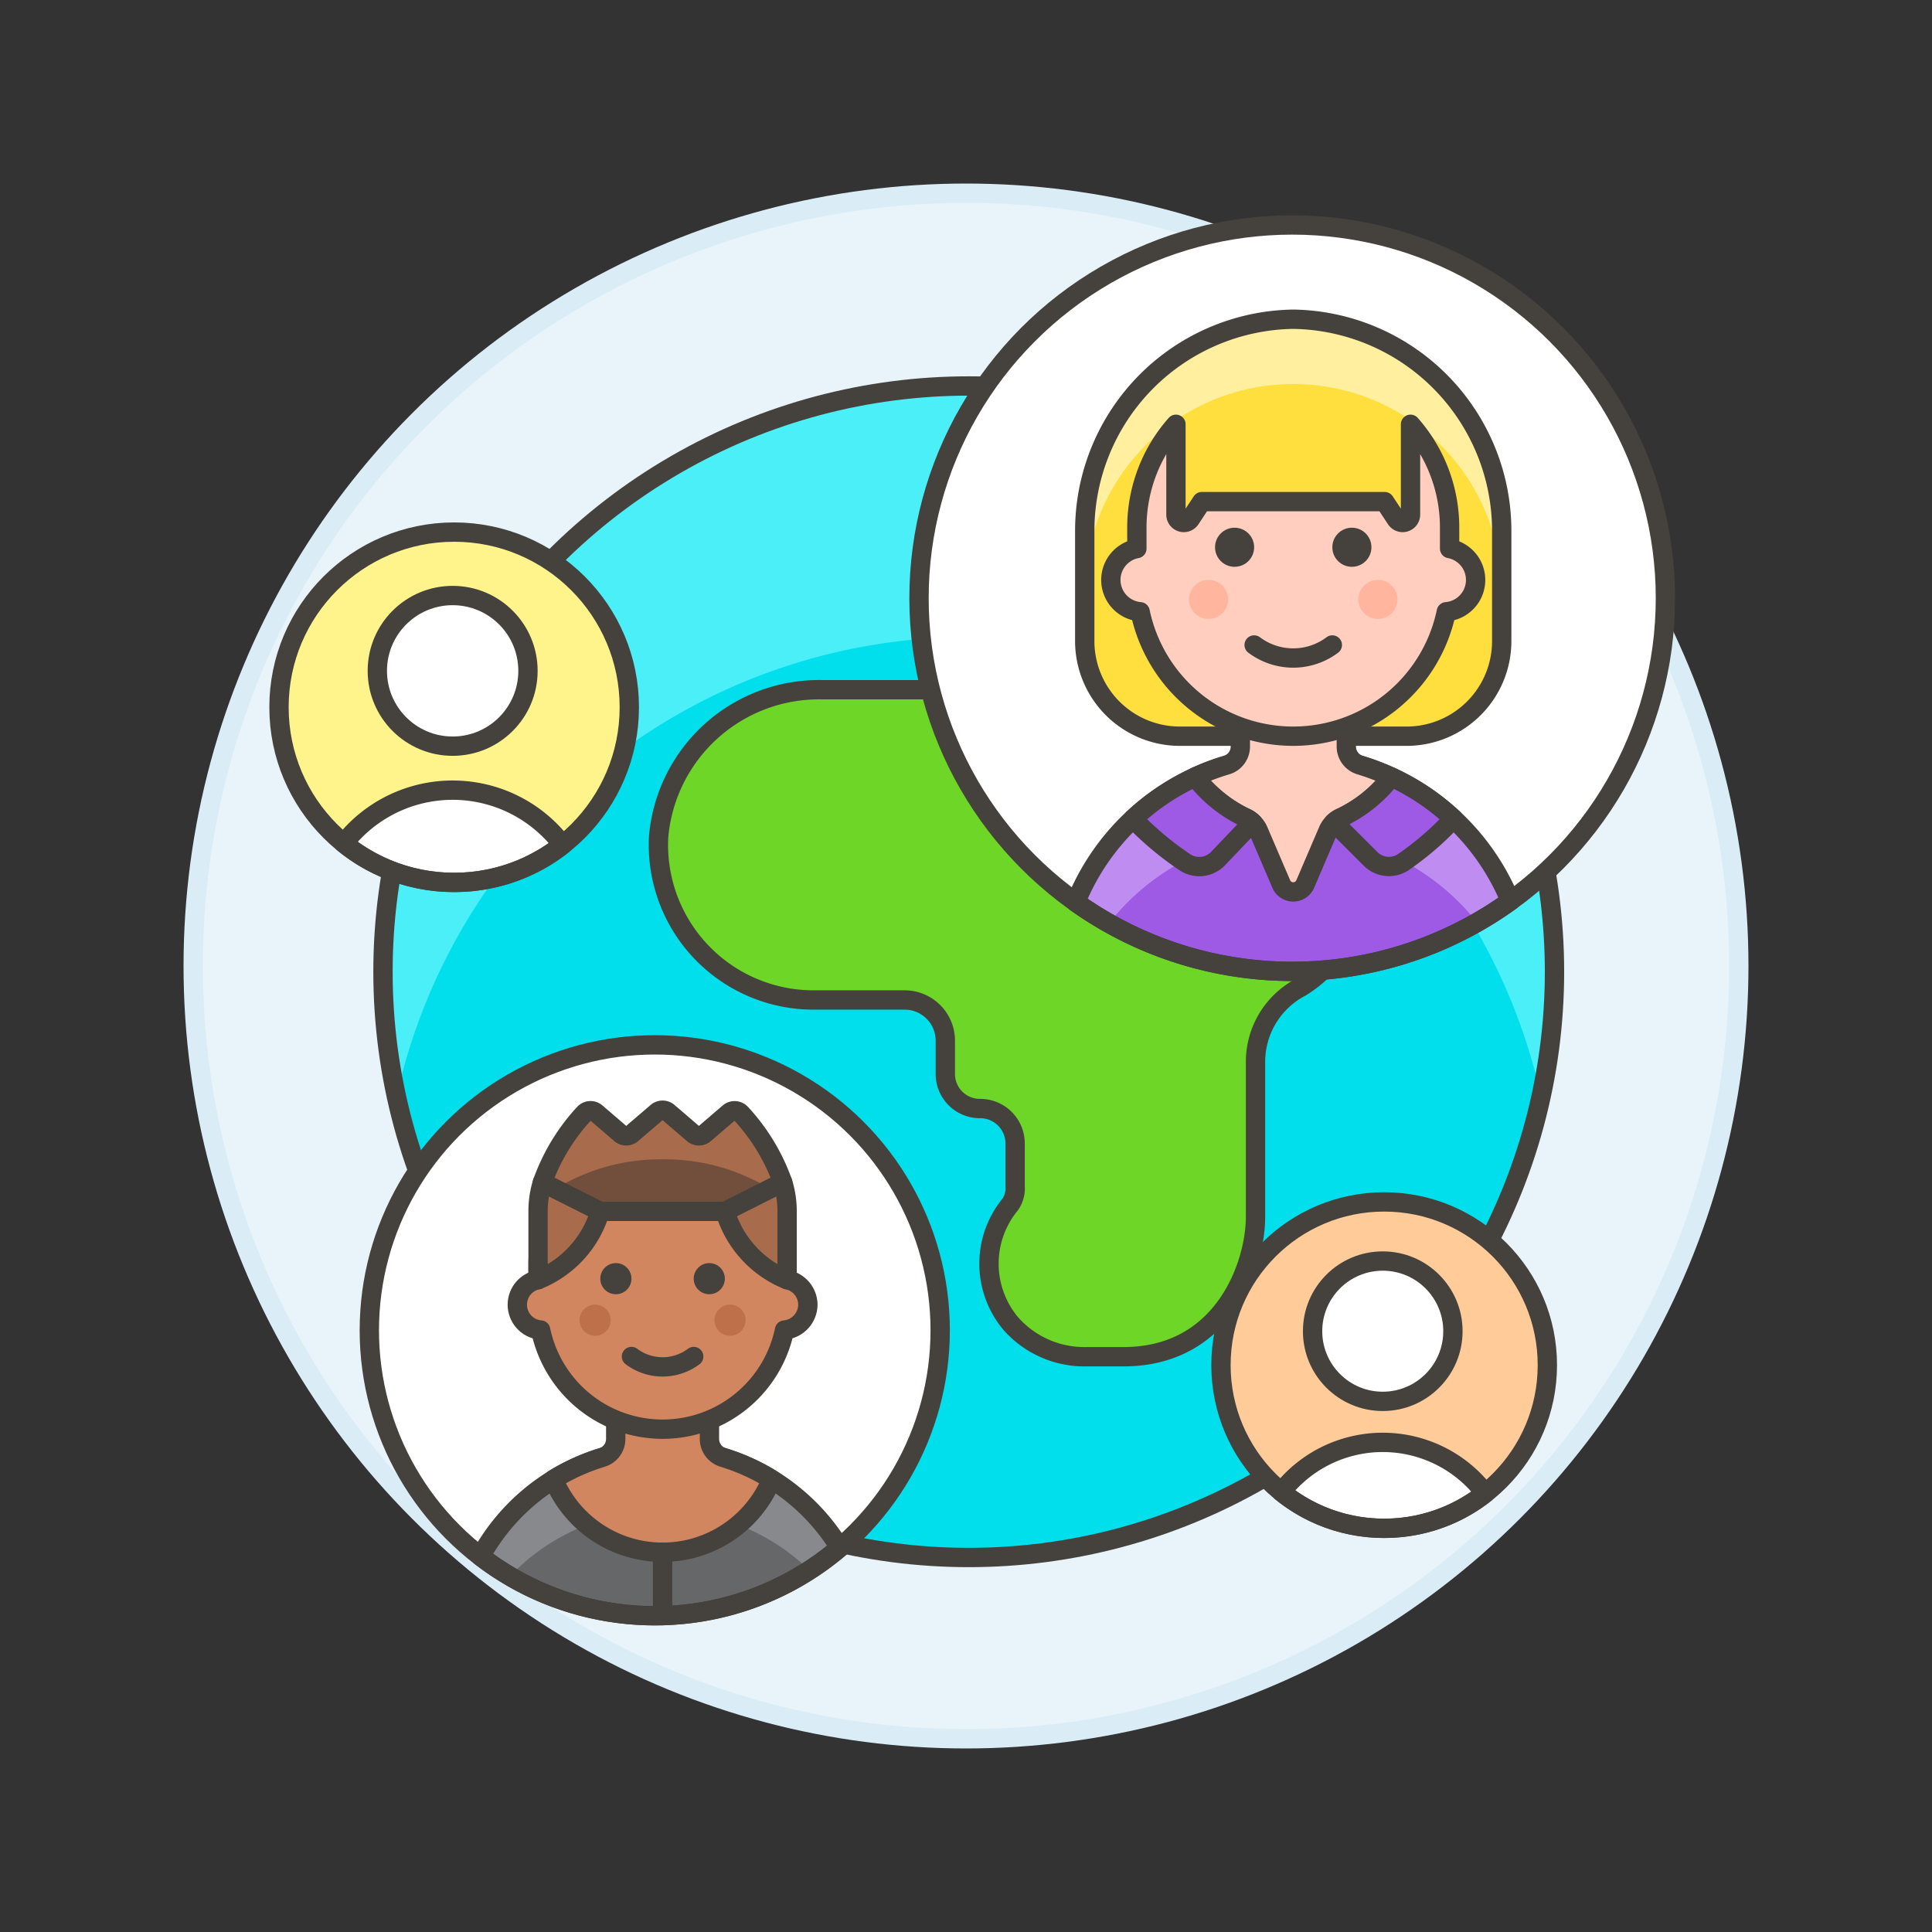 <svg xmlns="http://www.w3.org/2000/svg" viewBox="0 0 100 100"><rect x="0" y="0" width="100" height="100" fill="#333333" stroke="none"/><g class="nc-icon-wrapper"><defs/><circle class="a" cx="50" cy="50" r="40" fill="#e8f4fa" stroke="#daedf7" stroke-miterlimit="10"/><circle class="b" cx="50.142" cy="50.297" r="30.319" style="" fill="#00dfeb"/><path class="c" d="M50.142 32.972a30.324 30.324 0 0 1 29.625 23.8 30.319 30.319 0 1 0-59.246.02 30.337 30.337 0 0 1 29.621-23.82z" style="" fill="#4aeff7"/><path class="d" d="M77.626 37.481a30.4 30.4 0 0 0-18.754-16.227h-4.509a4.164 4.164 0 0 0-4.174 3.34 4.017 4.017 0 0 0 3.959 4.688 3.217 3.217 0 0 1 3.108 4.037 3.3 3.3 0 0 1-3.237 2.381H42.56a8.333 8.333 0 0 0-8.469 7.6 8.027 8.027 0 0 0 8.016 8.459h4.717a2.106 2.106 0 0 1 2.106 2.106v1.707a1.788 1.788 0 0 0 1.783 1.806 1.807 1.807 0 0 1 1.829 1.806v2.208a1.455 1.455 0 0 1-.264.963 4.824 4.824 0 0 0 .053 6.168 5.08 5.08 0 0 0 3.922 1.7h1.908c5.218 0 6.824-4.816 6.824-7.225v-8.029a4.361 4.361 0 0 1 2.345-3.875 6.436 6.436 0 0 0 3.07-5.485.279.279 0 0 0-.277-.273h-3.131a1.605 1.605 0 0 1-1.606-1.6v-2.012a1.605 1.605 0 0 1 1.606-1.6h6.864a4.014 4.014 0 0 0 3.77-2.643z" style="" fill="#6dd627"/><circle class="e" cx="50.142" cy="50.297" r="30.319" fill="none" stroke="#45413c" stroke-linecap="round" stroke-linejoin="round"/><path class="f" d="M56.934 33.735a30.223 30.223 0 0 1 12.772 6.384h4.15a4.014 4.014 0 0 0 3.77-2.638 30.4 30.4 0 0 0-18.754-16.227h-4.509a4.164 4.164 0 0 0-4.174 3.34 4.017 4.017 0 0 0 3.959 4.688 3.217 3.217 0 0 1 3.108 4.037 3.043 3.043 0 0 1-.154.455" style="" fill="#9ceb60"/><path class="e" d="M77.626 37.481a30.4 30.4 0 0 0-18.754-16.227h-4.509a4.164 4.164 0 0 0-4.174 3.34 4.017 4.017 0 0 0 3.959 4.688 3.217 3.217 0 0 1 3.108 4.037 3.3 3.3 0 0 1-3.237 2.381H42.56a8.333 8.333 0 0 0-8.469 7.6 8.027 8.027 0 0 0 8.016 8.459h4.717a2.106 2.106 0 0 1 2.106 2.106v1.707a1.788 1.788 0 0 0 1.783 1.806 1.807 1.807 0 0 1 1.829 1.806v2.208a1.455 1.455 0 0 1-.264.963 4.824 4.824 0 0 0 .053 6.168 5.08 5.08 0 0 0 3.922 1.7h1.908c5.218 0 6.824-4.816 6.824-7.225v-8.029a4.361 4.361 0 0 1 2.345-3.875 6.436 6.436 0 0 0 3.07-5.485.279.279 0 0 0-.277-.273h-3.131a1.605 1.605 0 0 1-1.606-1.6v-2.012a1.605 1.605 0 0 1 1.606-1.6h6.864a4.014 4.014 0 0 0 3.77-2.643z" fill="none" stroke="#45413c" stroke-linecap="round" stroke-linejoin="round"/><g><circle class="g" cx="66.885" cy="30.961" r="19.317" style="" fill="#fff"/><path class="h" d="M66.938 16.523a10.956 10.956 0 0 0-10.792 10.954v5.693a4.926 4.926 0 0 0 4.87 4.936h11.843a4.926 4.926 0 0 0 4.87-4.936v-5.693a10.956 10.956 0 0 0-10.791-10.954z" style="" fill="#ffdf3d"/><path class="i" d="M66.938 16.523a10.956 10.956 0 0 0-10.792 10.954v3.373a10.793 10.793 0 1 1 21.583 0v-3.373a10.956 10.956 0 0 0-10.791-10.954z" style="" fill="#ffef9e"/><path class="e" d="M66.938 16.523a10.956 10.956 0 0 0-10.792 10.954v5.693a4.926 4.926 0 0 0 4.87 4.936h11.843a4.926 4.926 0 0 0 4.87-4.936v-5.693a10.956 10.956 0 0 0-10.791-10.954z" fill="none" stroke="#45413c" stroke-linecap="round" stroke-linejoin="round"/><g><path class="j" d="M66.94 39.106A12.145 12.145 0 0 0 55.681 46.7a19.324 19.324 0 0 0 22.493-.062 12.143 12.143 0 0 0-11.234-7.532z" style="" fill="#9f5ae5"/><path class="k" d="M66.94 39.106A12.145 12.145 0 0 0 55.681 46.7a19.435 19.435 0 0 0 1.719 1.09 12.14 12.14 0 0 1 19.054-.044 19.163 19.163 0 0 0 1.724-1.11 12.143 12.143 0 0 0-11.238-7.53z" style="" fill="#bf8df2"/><path class="e" d="M66.94 39.106A12.145 12.145 0 0 0 55.681 46.7a19.324 19.324 0 0 0 22.493-.062 12.143 12.143 0 0 0-11.234-7.532z" fill="none" stroke="#45413c" stroke-linecap="round" stroke-linejoin="round"/><path class="l" d="M70.4 39.6a1 1 0 0 1-.715-.959v-3.3H64.2v3.3a1 1 0 0 1-.715.959 12.034 12.034 0 0 0-1.621.611 7.179 7.179 0 0 0 2.548 2.089 1.324 1.324 0 0 1 .713.675l1.193 2.783a.675.675 0 0 0 1.24 0l1.193-2.785a1.32 1.32 0 0 1 .711-.673 7.14 7.14 0 0 0 2.554-2.08 12.03 12.03 0 0 0-1.616-.62z" stroke="#45413c" stroke-linecap="round" stroke-linejoin="round" fill="#ffcebf"/><path class="m" d="M72.016 40.215a7.135 7.135 0 0 1-2.555 2.08 1.535 1.535 0 0 0-.417.266l1.892 1.891a1.346 1.346 0 0 0 1.692.177 15.569 15.569 0 0 0 2.6-2.25 12.171 12.171 0 0 0-3.212-2.164z" stroke="#45413c" stroke-linecap="round" stroke-linejoin="round" fill="#9f5ae5"/><path class="m" d="M64.412 42.3a7.192 7.192 0 0 1-2.552-2.078 12.17 12.17 0 0 0-3.21 2.161 16.467 16.467 0 0 0 2.686 2.251 1.348 1.348 0 0 0 1.693-.177l1.8-1.888a1.545 1.545 0 0 0-.417-.269z" stroke="#45413c" stroke-linecap="round" stroke-linejoin="round" fill="#9f5ae5"/></g><g><path class="l" d="M75.031 28.394v-1.08a8.064 8.064 0 0 0-2.023-5.353v4.679a.407.407 0 0 1-.745.224l-.594-.9h-9.463l-.594.9a.407.407 0 0 1-.745-.224v-4.679a8.064 8.064 0 0 0-2.023 5.353v1.08a1.652 1.652 0 0 0 .17 3.27 8.094 8.094 0 0 0 15.847 0 1.652 1.652 0 0 0 .17-3.27z" stroke="#45413c" stroke-linecap="round" stroke-linejoin="round" fill="#ffcebf"/><circle class="n" cx="62.554" cy="31.024" r="1.012" style="" fill="#ffb59e"/><circle class="n" cx="71.322" cy="31.024" r="1.012" style="" fill="#ffb59e"/><path class="e" d="M68.961 33.384a3.371 3.371 0 0 1-4.047 0" fill="none" stroke="#45413c" stroke-linecap="round" stroke-linejoin="round"/><circle class="o" cx="63.902" cy="28.326" r="1.012" style="" fill="#45413c"/><circle class="o" cx="69.973" cy="28.326" r="1.012" style="" fill="#45413c"/></g><circle class="e" cx="66.885" cy="30.961" r="19.317" fill="none" stroke="#45413c" stroke-linecap="round" stroke-linejoin="round"/></g><g><circle class="p" cx="23.507" cy="36.607" r="9.066" style="" fill="#fff48c"/><circle class="q" cx="23.429" cy="34.723" r="3.899" stroke="#45413c" stroke-linecap="round" stroke-linejoin="round" fill="#fff"/><path class="q" d="M23.507 45.674a9.031 9.031 0 0 0 5.611-1.945 7.132 7.132 0 0 0-11.318-.078 9.033 9.033 0 0 0 5.707 2.023z" stroke="#45413c" stroke-linecap="round" stroke-linejoin="round" fill="#fff"/><circle class="e" cx="23.507" cy="36.607" r="9.066" fill="none" stroke="#45413c" stroke-linecap="round" stroke-linejoin="round"/><g><circle class="r" cx="71.644" cy="70.658" r="8.447" style="" fill="#fc9"/><circle class="q" cx="71.571" cy="68.903" r="3.632" stroke="#45413c" stroke-linecap="round" stroke-linejoin="round" fill="#fff"/><path class="q" d="M71.645 79.106a8.414 8.414 0 0 0 5.227-1.812 6.647 6.647 0 0 0-10.546-.073 8.416 8.416 0 0 0 5.319 1.885z" stroke="#45413c" stroke-linecap="round" stroke-linejoin="round" fill="#fff"/><circle class="e" cx="71.644" cy="70.658" r="8.447" fill="none" stroke="#45413c" stroke-linecap="round" stroke-linejoin="round"/></g></g><g><circle class="g" cx="33.89" cy="68.856" r="14.774" style="" fill="#fff"/><path class="s" d="M34.3 74.973a10.739 10.739 0 0 0-9.425 5.585 14.775 14.775 0 0 0 18.592-.447 10.738 10.738 0 0 0-9.167-5.138z" style="" fill="#656769"/><path class="t" d="M34.3 74.973a10.739 10.739 0 0 0-9.425 5.585 14.837 14.837 0 0 0 1.519 1.03 10.907 10.907 0 0 1 15.5-.311 15.075 15.075 0 0 0 1.569-1.166 10.738 10.738 0 0 0-9.163-5.138z" style="" fill="#87898c"/><path class="e" d="M34.3 74.973a10.741 10.741 0 0 0-9.425 5.585 14.775 14.775 0 0 0 18.592-.447 10.738 10.738 0 0 0-9.167-5.138z" fill="none" stroke="#45413c" stroke-linecap="round" stroke-linejoin="round"/><path class="u" d="M37.429 75.437a1 1 0 0 1-.708-.956v-3.533H31.87v3.533a1 1 0 0 1-.709.956 10.766 10.766 0 0 0-2.508 1.135 6.106 6.106 0 0 0 11.284 0 10.748 10.748 0 0 0-2.508-1.135z" stroke="#45413c" stroke-linecap="round" stroke-linejoin="round" fill="#d18660"/><path class="e" d="M34.295 80.344v3.281" fill="none" stroke="#45413c" stroke-linecap="round" stroke-linejoin="round"/><g><path class="u" d="M41.815 67.527a1.325 1.325 0 0 0-1.074-1.289v-.86a6.446 6.446 0 0 0-12.891 0v.86a1.316 1.316 0 0 0 .135 2.605 6.446 6.446 0 0 0 12.621 0 1.33 1.33 0 0 0 1.209-1.316z" stroke="#45413c" stroke-linecap="round" stroke-linejoin="round" fill="#d18660"/><circle class="v" cx="30.804" cy="68.333" r=".806" style="" fill="#bd704a"/><circle class="v" cx="37.787" cy="68.333" r=".806" style="" fill="#bd704a"/><path class="e" d="M35.907 70.213a2.687 2.687 0 0 1-3.223 0" fill="none" stroke="#45413c" stroke-linecap="round" stroke-linejoin="round"/><circle class="o" cx="31.878" cy="66.184" r=".806" style="" fill="#45413c"/><circle class="o" cx="36.712" cy="66.184" r=".806" style="" fill="#45413c"/><path class="w" d="M27.85 62.693v3.545a5.522 5.522 0 0 0 3.213-3.545l-2.985-1.5a5.035 5.035 0 0 0-.228 1.5z" stroke="#45413c" stroke-linecap="round" stroke-linejoin="round" fill="#a86c4d"/><path class="w" d="M40.741 62.693v3.545a5.526 5.526 0 0 1-3.214-3.545l2.985-1.5a5.036 5.036 0 0 1 .229 1.5z" stroke="#45413c" stroke-linecap="round" stroke-linejoin="round" fill="#a86c4d"/><path class="x" d="M37.731 57.6l-1.265 1.085a.447.447 0 0 1-.581 0l-1.3-1.114a.447.447 0 0 0-.581 0l-1.3 1.114a.447.447 0 0 1-.581 0L30.859 57.6a.444.444 0 0 0-.616.029 10.354 10.354 0 0 0-2.165 3.571l2.985 1.5h6.464l2.985-1.5a10.335 10.335 0 0 0-2.164-3.568.446.446 0 0 0-.617-.032z" style="" fill="#724f3d"/><path class="y" d="M34.3 60.007a10.4 10.4 0 0 1 5.549 1.524l.668-.335a10.335 10.335 0 0 0-2.164-3.568.446.446 0 0 0-.617-.029l-1.265 1.085a.447.447 0 0 1-.581 0l-1.3-1.114a.447.447 0 0 0-.581 0l-1.3 1.114a.447.447 0 0 1-.581 0L30.859 57.6a.444.444 0 0 0-.616.029 10.354 10.354 0 0 0-2.165 3.571l.669.335a10.4 10.4 0 0 1 5.553-1.528z" style="" fill="#a86c4d"/><path class="e" d="M37.731 57.6l-1.265 1.085a.447.447 0 0 1-.581 0l-1.3-1.114a.447.447 0 0 0-.581 0l-1.3 1.114a.447.447 0 0 1-.581 0L30.859 57.6a.444.444 0 0 0-.616.029 10.354 10.354 0 0 0-2.165 3.571l2.985 1.5h6.464l2.985-1.5a10.335 10.335 0 0 0-2.164-3.568.446.446 0 0 0-.617-.032z" fill="none" stroke="#45413c" stroke-linecap="round" stroke-linejoin="round"/></g><circle class="e" cx="33.89" cy="68.856" r="14.774" fill="none" stroke="#45413c" stroke-linecap="round" stroke-linejoin="round"/></g></g></svg>